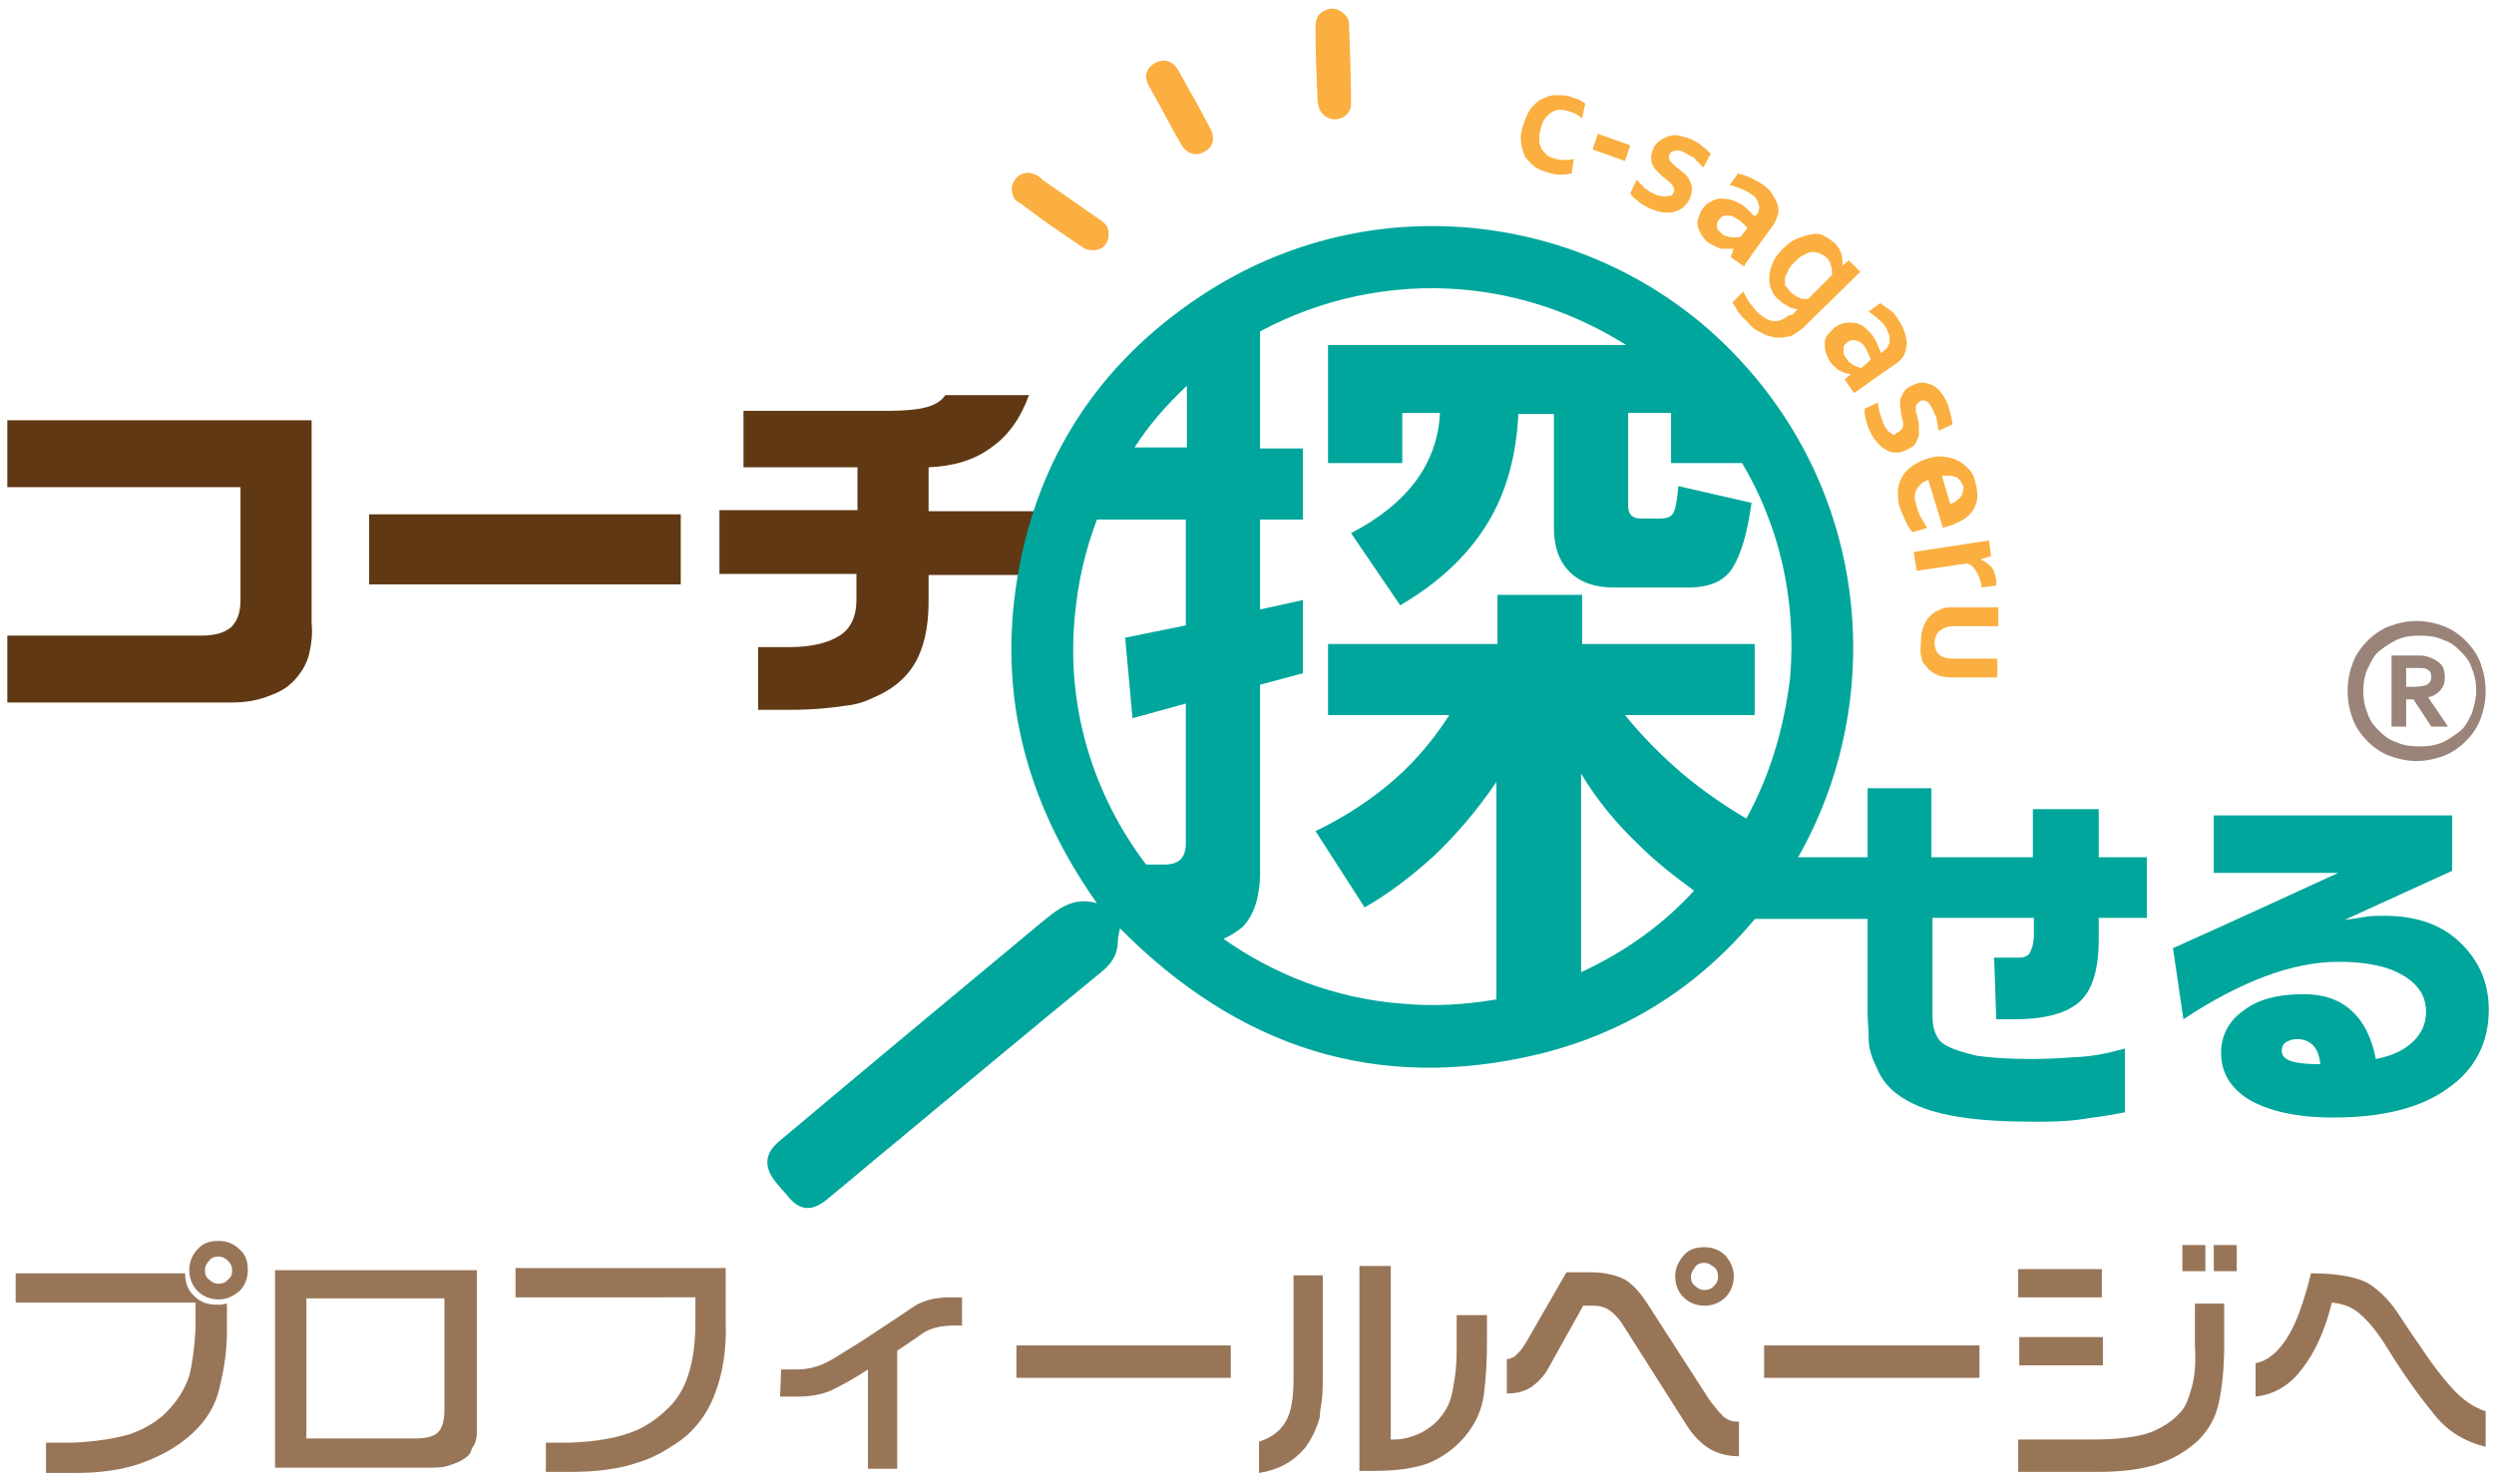 <?xml version="1.0" encoding="utf-8"?>
<!-- Generator: Adobe Illustrator 26.0.1, SVG Export Plug-In . SVG Version: 6.00 Build 0)  -->
<svg version="1.1" id="Layer_1" xmlns="http://www.w3.org/2000/svg" xmlns:xlink="http://www.w3.org/1999/xlink" x="0px" y="0px"
	 viewBox="0 0 238.5 142" style="enable-background:new 0 0 238.5 142;" xml:space="preserve">
<style type="text/css">
	.st0{fill:#997558;}
	.st1{fill:#FAAF40;}
	.st2{fill:#603813;}
	.st3{fill:#00A69C;}
	.st4{fill:#9A8479;}
</style>
<g>
	<path class="st0" d="M1.5,121.8h16.2c0,0.9,0.3,1.7,0.9,2.2c0.5,0.5,1.2,0.8,2,0.8c0.2,0,0.3,0,0.5,0s0.4-0.1,0.6-0.1v2.7
		c0,1.6-0.2,3.3-0.7,5.3c-0.4,1.9-1.5,3.6-3.3,5c-1.1,0.9-2.6,1.7-4.3,2.3s-3.8,0.9-6.2,0.9H4.4V138H7c2.2-0.1,4-0.4,5.4-0.8
		c1.4-0.5,2.6-1.2,3.5-2.1c1.1-1.1,1.8-2.3,2.2-3.5c0.3-1.2,0.5-2.7,0.6-4.5v-2.5H1.5V121.8z M20.9,118.7c0.8,0,1.5,0.3,2,0.8
		c0.6,0.5,0.8,1.2,0.8,2s-0.3,1.5-0.8,2c-0.6,0.5-1.2,0.8-2,0.8s-1.5-0.3-2-0.8s-0.8-1.2-0.8-2s0.3-1.5,0.8-2
		C19.4,118.9,20.1,118.7,20.9,118.7z M20.9,120.2c-0.4,0-0.7,0.1-0.9,0.4c-0.2,0.2-0.4,0.5-0.4,0.9s0.1,0.7,0.4,0.9
		c0.2,0.2,0.5,0.4,0.9,0.4c0.3,0,0.7-0.1,0.9-0.4c0.3-0.2,0.4-0.5,0.4-0.9c0-0.3-0.1-0.6-0.4-0.9C21.5,120.3,21.2,120.2,20.9,120.2z
		"/>
	<path class="st0" d="M45.6,121.5v14c0,0.6,0,1.2,0,1.6c0,0.4-0.1,0.8-0.3,1.2c-0.1,0.1-0.2,0.3-0.3,0.6s-0.4,0.5-0.7,0.7
		s-0.8,0.4-1.4,0.6s-1.3,0.2-2.3,0.2H26.3v-18.9C26.3,121.5,45.6,121.5,45.6,121.5z M29.3,137.6h10.4c1.1,0,1.8-0.2,2.2-0.6
		c0.4-0.4,0.6-1.1,0.6-2.2v-10.6H29.3V137.6z"/>
	<path class="st0" d="M49.3,121.3h20.1v5.1c0.1,2.7-0.3,5.1-1.1,7.1c-0.7,1.8-1.8,3.2-3.1,4.2c-1.4,1-2.8,1.8-4.2,2.2
		c-1.7,0.6-3.9,0.9-6.4,0.9h-2.4V138h2.3c2.7-0.1,4.8-0.5,6.4-1.2c1.1-0.5,2.1-1.2,3.1-2.2s1.6-2.2,2-3.7s0.5-3,0.5-4.6v-2.2H49.3
		V121.3z"/>
	<path class="st0" d="M74.7,131h1.5c1.3,0,2.5-0.4,3.6-1.1c1.1-0.7,2.5-1.5,4.1-2.6c1.2-0.8,2.3-1.5,3.3-2.2s2.2-1,3.7-1H92v2.7
		h-0.8c-1.3,0-2.3,0.3-2.9,0.7s-1.4,1-2.5,1.7v11.3H83V131c-1.2,0.8-2.3,1.4-3.3,1.9s-2.2,0.7-3.5,0.7h-1.6L74.7,131L74.7,131z"/>
	<path class="st0" d="M117.7,128.7v3.1H97.2v-3.1H117.7z"/>
	<path class="st0" d="M126.5,122v9.3c0,1,0,1.9-0.1,2.7c-0.1,0.7-0.2,1.2-0.2,1.6c-0.3,1.1-0.8,2.1-1.4,2.9
		c-1.1,1.3-2.5,2.1-4.4,2.4v-3c1.3-0.4,2.1-1.1,2.6-2s0.7-2.3,0.7-3.9v-10H126.5z M133,121.1v16.6h0.3c1,0,1.9-0.3,2.7-0.7
		c1.1-0.6,1.9-1.4,2.5-2.6c0.2-0.5,0.4-1.1,0.5-1.9c0.2-1,0.3-2.1,0.3-3.4v-3.3h2.9v2.5c0,1.9-0.1,3.6-0.3,5.1s-0.8,2.8-1.8,4
		s-2.3,2.1-3.6,2.6c-1.4,0.5-3.1,0.7-5.1,0.7H130v-19.6L133,121.1L133,121.1z"/>
	<path class="st0" d="M149.8,121.7h2.3c1.4,0,2.5,0.3,3.3,0.7c0.8,0.5,1.5,1.3,2.2,2.4l5.8,9c0.5,0.7,1,1.3,1.4,1.7
		c0.5,0.4,0.9,0.5,1.5,0.5v3.3c-1,0-1.9-0.2-2.8-0.7c-0.8-0.5-1.5-1.2-2.1-2.1l-6.1-9.6c-0.4-0.7-0.9-1.2-1.3-1.5
		c-0.4-0.3-0.9-0.5-1.6-0.5h-1L148,131c-0.4,0.7-1,1.3-1.6,1.7s-1.4,0.6-2.3,0.6V130c0.2,0,0.3,0,0.4-0.1c0.1,0,0.3-0.1,0.4-0.2
		c0.1-0.1,0.2-0.2,0.4-0.4s0.4-0.5,0.7-1L149.8,121.7z M163,119.3c0.8,0,1.5,0.3,2,0.8c0.5,0.6,0.8,1.2,0.8,2s-0.3,1.5-0.8,2
		s-1.2,0.8-2,0.8s-1.5-0.3-2-0.8s-0.8-1.2-0.8-2s0.3-1.4,0.8-2C161.5,119.5,162.2,119.3,163,119.3z M163,120.8
		c-0.4,0-0.7,0.1-0.9,0.4s-0.4,0.6-0.4,0.9c0,0.4,0.1,0.7,0.4,0.9c0.2,0.2,0.5,0.4,0.9,0.4c0.3,0,0.7-0.1,0.9-0.4
		c0.3-0.2,0.4-0.6,0.4-0.9s-0.1-0.7-0.4-0.9S163.4,120.8,163,120.8z"/>
	<path class="st0" d="M189.3,128.7v3.1h-20.6v-3.1H189.3z"/>
	<path class="st0" d="M193,121.4h8v2.7h-8V121.4z M212.7,124.6v4.1c0,2.2-0.2,4-0.5,5.4c-0.3,1.5-1,2.7-2,3.7c-1.1,1-2.4,1.8-4,2.3
		s-3.5,0.7-5.7,0.7H193v-3.1h7.1c2.3,0,4.2-0.2,5.6-0.7c1.2-0.5,2.1-1.1,2.8-1.9c0.5-0.5,0.8-1.3,1.1-2.4c0.3-1.1,0.4-2.4,0.3-3.9
		v-4.1h2.8L212.7,124.6L212.7,124.6z M201.1,127.9v2.7h-8v-2.7C193.1,127.9,201.1,127.9,201.1,127.9z M210.9,119.1v2.5h-2.2v-2.5
		H210.9z M213.9,119.1v2.5h-2.2v-2.5H213.9z"/>
	<path class="st0" d="M215.7,133.6v-3.2c1.1-0.2,2.1-1,3-2.4c0.9-1.4,1.6-3.4,2.3-6.2c1.4,0,2.5,0.1,3.5,0.3s1.9,0.5,2.6,1.1
		c0.9,0.7,1.6,1.5,2.2,2.4c0.6,0.9,1.3,2,2.1,3.1c1.1,1.7,2.1,3,3.1,4.1s2,1.8,3.2,2.2v3.4c-2-0.5-3.7-1.5-5-3.2
		c-1.4-1.7-2.9-3.8-4.5-6.4c-0.8-1.3-1.6-2.3-2.4-3c-0.7-0.7-1.7-1.1-2.8-1.2c-0.7,2.8-1.7,4.9-2.9,6.4
		C218.9,132.6,217.4,133.4,215.7,133.6z"/>
</g>
<g>
	<g>
		<g>
			<g>
				<path class="st1" d="M97,19c-0.4-0.8-0.3-1.4,0.2-2c0.5-0.5,1.2-0.6,1.8-0.3c0.3,0.1,0.5,0.3,0.7,0.5c1.9,1.3,3.7,2.6,5.6,3.9
					c0.6,0.4,0.8,0.9,0.7,1.6c-0.1,0.6-0.5,1.1-1.1,1.2c-0.4,0.1-1,0-1.3-0.2c-2.1-1.4-4.1-2.8-6.1-4.3C97.2,19.3,97,19,97,19z"/>
				<path class="st1" d="M128.8,1.6c0.1,0.2,0.2,0.4,0.2,0.6c0.1,2.6,0.2,5.2,0.2,7.8c0,0.7-0.6,1.3-1.3,1.4
					c-0.7,0.1-1.4-0.3-1.7-0.9c-0.1-0.2-0.1-0.5-0.2-0.8c-0.1-2.4-0.2-4.7-0.2-7.1c0-0.7,0.2-1.3,0.9-1.6c0.6-0.3,1.2-0.2,1.7,0.2
					C128.5,1.3,128.7,1.5,128.8,1.6z"/>
				<path class="st1" d="M114.3,9.6c0.5,0.9,1,1.9,1.5,2.8c0.4,0.8,0.2,1.7-0.6,2.1c-0.8,0.5-1.7,0.2-2.2-0.6
					c-1.1-1.9-2.1-3.9-3.2-5.8c-0.4-0.8-0.2-1.6,0.7-2.1c0.8-0.4,1.6-0.2,2.1,0.6C113.2,7.6,113.7,8.6,114.3,9.6z"/>
			</g>
			<g>
				<path class="st1" d="M150.3,16.6c-0.2,0-0.5,0.1-0.9,0.1c-0.3,0-0.7,0-1-0.1c-0.5-0.1-1-0.3-1.4-0.5c-0.4-0.2-0.7-0.6-1-0.9
					c-0.3-0.4-0.4-0.8-0.5-1.3c-0.1-0.5-0.1-1.1,0.1-1.7c0.2-0.7,0.4-1.2,0.7-1.7c0.3-0.4,0.7-0.8,1.1-1c0.4-0.2,0.9-0.4,1.3-0.4
					c0.5,0,0.9,0,1.3,0.1c0.3,0.1,0.6,0.2,0.9,0.3c0.3,0.1,0.5,0.3,0.7,0.4l-0.3,1.4c-0.2-0.1-0.4-0.3-0.6-0.4
					c-0.2-0.1-0.5-0.2-0.8-0.3c-0.3-0.1-0.6-0.1-0.8-0.1c-0.3,0-0.5,0.1-0.8,0.3c-0.2,0.1-0.4,0.4-0.6,0.6c-0.2,0.3-0.3,0.6-0.4,1.1
					c-0.1,0.3-0.1,0.6-0.1,0.9c0,0.3,0.1,0.6,0.2,0.8c0.1,0.2,0.3,0.4,0.5,0.6c0.2,0.2,0.5,0.3,0.9,0.4c0.3,0.1,0.6,0.1,0.9,0.1
					c0.3,0,0.5,0,0.8-0.1L150.3,16.6z"/>
				<path class="st1" d="M152.8,12.8l3.1,1.1l-0.5,1.5l-3.1-1.1L152.8,12.8z"/>
				<path class="st1" d="M160,18.5c0.1-0.1,0.1-0.3,0.1-0.4c0-0.1-0.1-0.3-0.2-0.4s-0.2-0.3-0.4-0.4c-0.1-0.1-0.3-0.3-0.5-0.4
					c-0.2-0.2-0.4-0.4-0.6-0.6c-0.2-0.2-0.3-0.4-0.4-0.6c-0.1-0.2-0.1-0.5-0.1-0.7s0.1-0.5,0.2-0.8c0.2-0.4,0.4-0.6,0.7-0.8
					s0.5-0.3,0.9-0.4c0.3-0.1,0.6-0.1,1,0s0.7,0.2,1,0.3c0.4,0.2,0.8,0.4,1.1,0.7c0.3,0.2,0.6,0.5,0.8,0.7l-0.7,1.3
					c-0.1-0.1-0.3-0.2-0.4-0.4c-0.1-0.1-0.3-0.2-0.4-0.4s-0.3-0.2-0.5-0.3c-0.2-0.1-0.3-0.2-0.5-0.3c-0.2-0.1-0.4-0.2-0.5-0.2
					s-0.3,0-0.4,0c-0.1,0-0.2,0.1-0.3,0.1s-0.1,0.1-0.2,0.2c-0.1,0.1-0.1,0.3-0.1,0.4c0,0.1,0.1,0.3,0.2,0.4
					c0.1,0.1,0.2,0.2,0.4,0.4c0.1,0.1,0.3,0.2,0.4,0.3c0.2,0.2,0.4,0.3,0.6,0.5c0.2,0.2,0.3,0.4,0.4,0.6c0.1,0.2,0.2,0.5,0.2,0.8
					c0,0.3-0.1,0.6-0.2,0.9c-0.2,0.4-0.4,0.6-0.7,0.9c-0.3,0.2-0.6,0.3-0.9,0.4s-0.7,0-1.1,0c-0.4-0.1-0.8-0.2-1.2-0.4
					c-0.4-0.2-0.8-0.4-1.1-0.7c-0.3-0.2-0.5-0.4-0.7-0.7l0.6-1.3c0.3,0.3,0.6,0.6,0.8,0.8c0.3,0.2,0.5,0.4,0.8,0.5
					c0.2,0.1,0.4,0.2,0.6,0.2c0.2,0.1,0.4,0.1,0.5,0.1s0.3,0,0.4-0.1C159.8,18.8,159.9,18.7,160,18.5z"/>
				<path class="st1" d="M165.8,23.8L165.8,23.8c-0.2,0-0.3,0-0.5,0c-0.2,0-0.4,0-0.6,0s-0.4-0.1-0.6-0.2c-0.2-0.1-0.4-0.2-0.6-0.3
					c-0.3-0.2-0.5-0.4-0.7-0.7c-0.2-0.3-0.3-0.5-0.4-0.8c-0.1-0.3-0.1-0.6,0-0.9c0.1-0.3,0.2-0.6,0.4-0.9c0.2-0.3,0.5-0.6,0.8-0.7
					c0.3-0.2,0.6-0.3,0.9-0.3c0.3,0,0.7,0,1,0.1c0.4,0.1,0.7,0.3,1.1,0.5c0.3,0.2,0.5,0.4,0.7,0.6c0.2,0.2,0.4,0.4,0.5,0.5l0.2-0.2
					c0.1-0.1,0.2-0.3,0.2-0.4c0-0.2,0.1-0.3,0-0.5s-0.1-0.4-0.2-0.5c-0.1-0.2-0.3-0.4-0.5-0.5c-0.3-0.2-0.6-0.4-0.9-0.5
					c-0.3-0.1-0.7-0.3-1.2-0.4l0.8-1.1c0.4,0.1,0.8,0.2,1.2,0.4c0.4,0.2,0.8,0.4,1.1,0.6c0.4,0.3,0.8,0.6,1,1c0.2,0.3,0.4,0.7,0.5,1
					c0.1,0.3,0.1,0.7,0,1c-0.1,0.3-0.2,0.6-0.4,0.9l-1.6,2.2c-0.3,0.4-0.5,0.7-0.7,1c-0.2,0.3-0.4,0.5-0.5,0.8l-1.3-0.9L165.8,23.8z
					 M167.1,21.8c-0.1-0.1-0.3-0.3-0.4-0.4c-0.2-0.2-0.3-0.3-0.5-0.4c-0.4-0.3-0.7-0.4-1-0.4c-0.3,0-0.6,0.1-0.8,0.4
					c-0.1,0.1-0.2,0.3-0.2,0.4c0,0.1,0,0.3,0,0.4c0,0.1,0.1,0.2,0.2,0.3c0.1,0.1,0.2,0.2,0.3,0.3c0.1,0.1,0.3,0.2,0.5,0.2
					c0.2,0.1,0.3,0.1,0.5,0.1c0.2,0,0.3,0,0.4,0c0.1,0,0.3,0,0.4-0.1L167.1,21.8z"/>
				<path class="st1" d="M171.4,30.1c0.1-0.1,0.2-0.2,0.3-0.3c0.1-0.1,0.2-0.2,0.3-0.2l0,0c-0.1,0-0.3,0-0.5-0.1
					c-0.2,0-0.3-0.1-0.5-0.2s-0.3-0.2-0.5-0.3c-0.2-0.1-0.3-0.3-0.5-0.4c-0.3-0.3-0.5-0.6-0.6-0.9c-0.2-0.4-0.2-0.7-0.2-1.2
					c0-0.4,0.1-0.8,0.3-1.3c0.2-0.5,0.5-0.9,1-1.4c0.5-0.5,0.9-0.8,1.4-1s0.9-0.3,1.4-0.4s0.9,0,1.2,0.2s0.7,0.4,1,0.7
					c0.3,0.3,0.5,0.7,0.6,1c0.1,0.4,0.1,0.7,0.1,1.1l0,0l0.6-0.5l1.1,1.1l-5.3,5.2c-0.3,0.3-0.6,0.5-0.9,0.7
					c-0.3,0.2-0.5,0.3-0.8,0.3c-0.3,0.1-0.6,0.1-0.9,0.1c-0.3,0-0.6-0.1-1-0.2c-0.3-0.1-0.6-0.3-1-0.5s-0.6-0.5-0.9-0.8
					c-0.2-0.2-0.3-0.3-0.5-0.5c-0.1-0.2-0.3-0.3-0.4-0.5c-0.1-0.2-0.2-0.3-0.3-0.5c-0.1-0.1-0.2-0.3-0.2-0.4l1-1
					c0.2,0.3,0.3,0.6,0.5,0.9s0.5,0.6,0.7,0.9c0.6,0.6,1.1,0.9,1.6,1c0.5,0.1,1-0.1,1.5-0.5L171.4,30.1z M171.3,28
					c0.1,0.1,0.3,0.2,0.4,0.3c0.1,0.1,0.3,0.1,0.4,0.2s0.3,0.1,0.4,0.1c0.1,0,0.3,0,0.4,0l2.3-2.3c0-0.3,0-0.6-0.1-0.9
					s-0.2-0.6-0.5-0.8c-0.1-0.1-0.2-0.2-0.3-0.2c-0.1-0.1-0.2-0.1-0.4-0.2c-0.1,0-0.3-0.1-0.5-0.1c-0.2,0-0.3,0-0.5,0.1
					c-0.2,0.1-0.4,0.2-0.6,0.3c-0.2,0.1-0.4,0.3-0.7,0.6c-0.3,0.3-0.5,0.5-0.6,0.8s-0.3,0.5-0.3,0.7c0,0.2,0,0.5,0,0.7
					C171,27.6,171.1,27.8,171.3,28z"/>
				<path class="st1" d="M177,35.8L177,35.8c-0.2,0-0.3-0.1-0.5-0.1c-0.2-0.1-0.3-0.1-0.5-0.2c-0.2-0.1-0.4-0.2-0.5-0.4
					c-0.2-0.1-0.3-0.3-0.5-0.5c-0.2-0.3-0.3-0.6-0.4-0.9c-0.1-0.3-0.1-0.6-0.1-0.9c0-0.3,0.1-0.6,0.3-0.8s0.4-0.5,0.7-0.7
					c0.3-0.2,0.6-0.4,1-0.4c0.3-0.1,0.7,0,1,0c0.3,0.1,0.6,0.2,0.9,0.5s0.6,0.5,0.8,0.9c0.2,0.3,0.3,0.5,0.4,0.8
					c0.1,0.2,0.2,0.5,0.3,0.7l0.2-0.2c0.1-0.1,0.3-0.2,0.4-0.4s0.2-0.3,0.2-0.5s0-0.4,0-0.6c-0.1-0.2-0.2-0.4-0.3-0.7
					c-0.2-0.3-0.4-0.6-0.7-0.8c-0.3-0.3-0.6-0.5-1-0.8l1.1-0.8c0.3,0.2,0.7,0.5,1,0.7s0.6,0.6,0.8,1c0.3,0.4,0.5,0.9,0.6,1.3
					c0.1,0.4,0.2,0.8,0.1,1.1c0,0.3-0.1,0.7-0.3,1s-0.4,0.5-0.7,0.7l-2.3,1.6c-0.4,0.3-0.7,0.5-1,0.7s-0.5,0.4-0.7,0.5l-0.9-1.3
					L177,35.8z M178.9,34.4c-0.1-0.2-0.1-0.3-0.2-0.5c-0.1-0.2-0.2-0.4-0.3-0.6c-0.2-0.4-0.5-0.6-0.8-0.7s-0.6-0.1-0.9,0.1
					c-0.1,0.1-0.2,0.2-0.3,0.3c-0.1,0.1-0.1,0.2-0.1,0.4c0,0.1,0,0.3,0,0.4c0,0.1,0.1,0.3,0.2,0.4c0.1,0.1,0.2,0.3,0.3,0.4
					c0.1,0.1,0.3,0.2,0.4,0.3c0.1,0.1,0.3,0.1,0.4,0.2c0.1,0,0.3,0.1,0.4,0.1L178.9,34.4z"/>
				<path class="st1" d="M181.6,41.3c0.1-0.1,0.2-0.2,0.3-0.3c0.1-0.1,0.1-0.3,0.1-0.4c0-0.2,0-0.3-0.1-0.5c0-0.2-0.1-0.4-0.1-0.6
					c0-0.3-0.1-0.5-0.1-0.8c0-0.3,0-0.5,0.1-0.7s0.2-0.4,0.3-0.6c0.2-0.2,0.4-0.4,0.7-0.5c0.4-0.2,0.7-0.3,1-0.3
					c0.3,0,0.6,0.1,0.9,0.2c0.3,0.1,0.5,0.3,0.8,0.6c0.2,0.3,0.4,0.5,0.6,0.9c0.2,0.4,0.3,0.8,0.4,1.2c0.1,0.4,0.2,0.7,0.2,1.1
					l-1.3,0.6c0-0.2-0.1-0.4-0.1-0.5c0-0.2-0.1-0.4-0.1-0.6s-0.1-0.4-0.2-0.5c-0.1-0.2-0.1-0.3-0.2-0.5c-0.1-0.2-0.2-0.3-0.3-0.5
					c-0.1-0.1-0.2-0.2-0.3-0.2c-0.1-0.1-0.2-0.1-0.3-0.1c-0.1,0-0.2,0-0.3,0.1c-0.1,0.1-0.3,0.2-0.3,0.3c-0.1,0.1-0.1,0.3-0.1,0.4
					c0,0.2,0,0.3,0.1,0.5c0,0.2,0.1,0.3,0.1,0.5c0.1,0.3,0.1,0.5,0.1,0.8c0,0.3,0,0.5,0,0.8c-0.1,0.2-0.2,0.5-0.3,0.7
					s-0.4,0.4-0.8,0.6c-0.4,0.2-0.7,0.3-1.1,0.3c-0.3,0-0.7-0.1-1-0.3s-0.6-0.4-0.8-0.7c-0.3-0.3-0.5-0.7-0.7-1.1
					c-0.2-0.4-0.3-0.8-0.4-1.2s-0.1-0.7-0.1-0.9l1.3-0.6c0,0.4,0.1,0.8,0.2,1.1c0.1,0.3,0.2,0.6,0.3,0.9c0.1,0.2,0.2,0.4,0.3,0.5
					c0.1,0.2,0.2,0.3,0.4,0.4c0.1,0.1,0.2,0.2,0.4,0.2C181.3,41.4,181.4,41.4,181.6,41.3z"/>
				<path class="st1" d="M183.3,48.5c0.1,0.3,0.2,0.7,0.4,1s0.4,0.7,0.6,1l-1.4,0.4c-0.2-0.2-0.4-0.5-0.6-0.9
					c-0.2-0.4-0.4-0.9-0.6-1.4c-0.2-0.5-0.2-1-0.2-1.5s0.1-0.9,0.3-1.3c0.2-0.4,0.5-0.8,0.9-1.1c0.4-0.3,0.9-0.6,1.5-0.8
					c0.6-0.2,1.2-0.3,1.7-0.2c0.5,0,1,0.2,1.4,0.4s0.7,0.5,1,0.8s0.5,0.7,0.6,1.2c0.1,0.4,0.2,0.9,0.2,1.3c0,0.4-0.1,0.8-0.3,1.2
					c-0.2,0.4-0.5,0.7-0.9,1s-0.9,0.5-1.5,0.7c-0.2,0.1-0.4,0.1-0.6,0.2l-1.4-4.6c-0.3,0.1-0.6,0.3-0.8,0.5
					c-0.2,0.2-0.3,0.4-0.4,0.6c-0.1,0.2-0.1,0.5-0.1,0.8C183.2,47.9,183.2,48.2,183.3,48.5z M187.7,46.4c-0.1-0.2-0.2-0.4-0.3-0.5
					s-0.3-0.3-0.5-0.3c-0.2-0.1-0.4-0.1-0.6-0.1c-0.2,0-0.4,0-0.6,0l0.8,2.7c0.2-0.1,0.4-0.1,0.6-0.3s0.3-0.2,0.4-0.4
					c0.1-0.1,0.2-0.3,0.2-0.5C187.8,46.8,187.8,46.6,187.7,46.4z"/>
				<path class="st1" d="M189.5,56.2l0-0.1c-0.1-0.5-0.2-1-0.5-1.4c-0.2-0.4-0.5-0.7-0.9-0.8l-4.8,0.7l-0.3-1.8l7.2-1.1l0.2,1.5
					l-1,0.3l0,0c0.4,0.2,0.7,0.4,1,0.7s0.4,0.8,0.5,1.3c0,0.2,0,0.3,0,0.5L189.5,56.2z"/>
				<path class="st1" d="M183.7,61.4c0-0.7,0.1-1.3,0.4-1.8c0.2-0.5,0.6-0.8,1-1.1c0.2-0.1,0.5-0.2,0.7-0.3c0.3-0.1,0.6-0.1,0.9-0.1
					l4.4,0l0,1.8l-4.3,0c-0.2,0-0.5,0-0.6,0.1c-0.2,0-0.3,0.1-0.5,0.2c-0.2,0.1-0.4,0.3-0.5,0.5c-0.1,0.2-0.2,0.5-0.2,0.8
					c0,0.3,0.1,0.6,0.2,0.8c0.1,0.2,0.3,0.4,0.5,0.5c0.2,0.1,0.6,0.2,1,0.2l4.3,0l0,1.8l-4.4,0c-0.6,0-1.1-0.1-1.5-0.3
					c-0.2-0.1-0.4-0.3-0.6-0.4c-0.2-0.2-0.3-0.4-0.5-0.6s-0.2-0.5-0.3-0.8S183.7,61.8,183.7,61.4z"/>
			</g>
		</g>
		<g>
			<g>
				<path class="st2" d="M0.7,40.2h29.1v19.4c0.1,1,0,1.9-0.2,2.8c-0.2,0.9-0.6,1.7-1.3,2.5c-0.6,0.7-1.3,1.2-2.4,1.6
					c-1.2,0.5-2.4,0.7-3.8,0.7H0.7v-6.4h18.6c1.3,0,2.2-0.3,2.8-0.8c0.6-0.6,0.9-1.4,0.9-2.6V46.6H0.7V40.2z"/>
				<path class="st2" d="M65.1,49.2v6.7H35.3v-6.7H65.1z"/>
				<path class="st2" d="M71.1,39.3h13.8c1.5,0,2.7-0.1,3.5-0.3c0.9-0.2,1.6-0.6,2-1.2h8c-0.8,2.2-2,3.9-3.6,5
					c-1.6,1.2-3.6,1.8-6,1.9v4.2h11.8v6.1H88.8v2.5c0,2.9-0.6,5.2-1.9,6.8c-0.8,1-1.9,1.8-3.3,2.4c-0.8,0.4-1.7,0.7-2.7,0.8
					c-1.3,0.2-3.1,0.4-5.4,0.4h-3v-6h3c2.1,0,3.7-0.4,4.8-1.1c1.1-0.7,1.6-1.9,1.6-3.4v-2.5H68.8v-6.1H82v-4.1H71.1V39.3z"/>
			</g>
			<g>
				<path class="st3" d="M165.6,33.6c-12.9-13.2-34.3-16.3-50.9-5.2c-9.6,6.4-15.5,15.4-17.4,26.8c-1.9,11.4,0.9,21.7,7.6,31.2
					c-2.4-0.7-3.9,0.7-5.5,2c-8.3,6.9-16.6,13.8-24.8,20.7c-1.5,1.2-1.6,2.5-0.4,4c0.4,0.5,0.8,0.9,1.2,1.4c1.1,1.3,2.2,1.4,3.6,0.3
					c2.2-1.8,4.3-3.6,6.5-5.4c6.6-5.5,13.2-11,19.8-16.4c1-0.8,1.6-1.7,1.6-3c0-0.3,0.1-0.7,0.2-1.2c11.3,11.4,24.6,15.8,40.2,12
					c9.7-2.4,17.4-8,23.1-16.3C180.4,69.7,179.9,48.2,165.6,33.6z M113.5,59.8l-5.9,1.2l0.7,7.7l5.1-1.4v13.4c0,0.7-0.2,1.2-0.5,1.5
					c-0.3,0.3-0.8,0.5-1.5,0.5h-1.8c-5-6.6-7.7-15-6.8-23.9c0.3-3.2,1-6.2,2.1-9.1h8.5V59.8z M113.5,42.8h-5c1.4-2.2,3.1-4.1,5-5.9
					V42.8z M151.2,93V74c1.5,2.5,3.3,4.7,5.5,6.8c1.6,1.6,3.4,3,5.3,4.4C159,88.5,155.3,91.1,151.2,93z M167,78.3
					c-2.2-1.3-4.2-2.7-6-4.2c-2.1-1.8-4-3.7-5.6-5.7h12.4v-6.8h-16.5v-4.7h-8.1v4.7H127v6.8h11.6c-1.8,2.8-3.8,5-6,6.8
					c-2.2,1.8-4.5,3.2-6.8,4.3l4.7,7.3c2.3-1.3,4.5-3,6.6-4.9c2.1-2,4.1-4.3,6-7.1v20.8c-2.9,0.5-6,0.7-9.1,0.4
					c-6.4-0.5-12.2-2.8-17-6.2c0.7-0.3,1.3-0.7,1.8-1.1c1.1-1.1,1.7-2.9,1.7-5.3V65.5l4.1-1.1v-7l-4.1,0.9v-8.6h4.1v-6.8h-4.1V31.7
					c5.8-3.1,12.5-4.6,19.4-4c5.7,0.5,11,2.4,15.6,5.3H127v11.3h7.1v-4.8h3.6c-0.1,2.4-0.9,4.6-2.3,6.5c-1.4,1.9-3.5,3.6-6.2,5
					l4.7,6.9c3.6-2.1,6.3-4.6,8.2-7.6c1.9-3,2.9-6.6,3.1-10.7h3.4v10.9c0,1.8,0.5,3.2,1.5,4.2c1,1,2.4,1.5,4.2,1.5h7.1
					c2.1,0,3.5-0.6,4.3-1.9c0.8-1.3,1.4-3.3,1.8-6.2l-7-1.6c-0.1,1.1-0.2,1.9-0.4,2.4c-0.2,0.5-0.6,0.7-1.3,0.7h-1.9
					c-0.4,0-0.7-0.1-0.9-0.3c-0.2-0.2-0.3-0.5-0.3-0.9v-8.9h4.1v4.8h6.8c3.5,5.9,5.2,12.9,4.6,20.4C170.6,69.8,169.2,74.3,167,78.3z
					"/>
				<g>
					<g>
						<path class="st3" d="M205.3,81.9v5.9h-4.6v2.1c0,2.8-0.6,4.8-1.8,5.9c-1.2,1.1-3.3,1.7-6.2,1.7h-1.8l-0.2-5.9h0.9
							c0.7,0,1.2,0,1.6,0c0.4,0,0.7-0.2,0.8-0.3c0.1-0.1,0.2-0.3,0.3-0.6c0.1-0.2,0.2-0.7,0.2-1.4v-1.5h-9.7v9c0,0.6,0,1.2,0.2,1.8
							s0.5,1.1,1.1,1.4c0.7,0.4,1.7,0.7,3,1c1.4,0.2,3.2,0.3,5.3,0.3c1.5,0,3-0.1,4.5-0.2s2.9-0.4,4.3-0.8v6.1
							c-1.5,0.3-2.9,0.5-4.4,0.7s-2.9,0.2-4.4,0.2c-5.1,0-8.9-0.5-11.4-1.7c-1.7-0.8-2.9-1.9-3.5-3.4c-0.5-1-0.8-1.9-0.8-2.8
							s-0.1-1.7-0.1-2.4v-9.1h-12.6v-5.9h12.6v-6.6h6.1v6.6h9.7v-4.6h6.3v4.6H205.3z"/>
						<path class="st3" d="M234.5,77.9v5.4L224.2,88c0.7-0.1,1.4-0.2,2-0.3c0.6-0.1,1.2-0.1,1.8-0.1c3,0,5.4,0.8,7.2,2.5
							s2.8,3.8,2.8,6.5c0,3.1-1.3,5.7-3.9,7.5c-2.6,1.9-6.3,2.8-11,2.8c-3.4,0-6.1-0.6-8-1.7c-1.8-1.1-2.7-2.6-2.7-4.5
							c0-1.6,0.7-3,2.1-4c1.4-1.1,3.3-1.6,5.8-1.6c1.9,0,3.4,0.5,4.6,1.6c1.2,1.1,1.9,2.6,2.3,4.6c1.6-0.3,2.8-0.9,3.6-1.7
							c0.8-0.8,1.2-1.7,1.2-2.8c0-1.5-0.7-2.6-2.2-3.5c-1.5-0.9-3.6-1.3-6.2-1.3c-2.2,0-4.6,0.5-7,1.4s-5.1,2.3-7.8,4.1l-1-6.8
							c3.1-1.4,6-2.7,8.6-3.9c2.6-1.2,5-2.3,7.2-3.3h-11.9v-5.5H234.5z M221.9,101.8c-0.1-0.8-0.3-1.4-0.7-1.8
							c-0.4-0.4-0.9-0.6-1.5-0.6c-0.4,0-0.8,0.1-1.1,0.3c-0.3,0.2-0.4,0.5-0.4,0.8c0,0.5,0.3,0.8,0.9,1
							C219.7,101.7,220.6,101.8,221.9,101.8z"/>
					</g>
				</g>
			</g>
		</g>
	</g>
	<g>
		<path class="st4" d="M224.5,66.1c0-1,0.2-1.9,0.5-2.7c0.3-0.8,0.8-1.5,1.4-2.1c0.6-0.6,1.3-1.1,2.1-1.4c0.8-0.3,1.7-0.5,2.6-0.5
			c0.9,0,1.8,0.2,2.6,0.5c0.8,0.3,1.5,0.8,2.1,1.4c0.6,0.6,1.1,1.3,1.4,2.1c0.3,0.8,0.5,1.7,0.5,2.7s-0.2,1.9-0.5,2.7
			c-0.3,0.8-0.8,1.5-1.4,2.1c-0.6,0.6-1.3,1.1-2.1,1.4c-0.8,0.3-1.7,0.5-2.6,0.5c-0.9,0-1.8-0.2-2.6-0.5c-0.8-0.3-1.5-0.8-2.1-1.4
			c-0.6-0.6-1.1-1.3-1.4-2.1C224.7,68,224.5,67.1,224.5,66.1z M226,66.1c0,0.7,0.1,1.4,0.4,2.1c0.2,0.7,0.6,1.2,1.1,1.7
			s1,0.9,1.7,1.1c0.6,0.3,1.4,0.4,2.2,0.4c0.8,0,1.5-0.1,2.2-0.4c0.6-0.3,1.2-0.7,1.7-1.1s0.8-1.1,1.1-1.7c0.2-0.7,0.4-1.4,0.4-2.1
			s-0.1-1.4-0.4-2.1c-0.2-0.7-0.6-1.2-1.1-1.7s-1-0.9-1.7-1.1c-0.6-0.3-1.4-0.4-2.2-0.4c-0.8,0-1.5,0.1-2.2,0.4
			c-0.6,0.3-1.2,0.7-1.7,1.1s-0.8,1.1-1.1,1.7C226.1,64.7,226,65.4,226,66.1z M232.2,66.7l1.9,2.8h-1.6l-1.7-2.6h-0.7v2.6h-1.4v-6.8
			h2.4c0.4,0,0.7,0,1,0.1s0.6,0.2,0.9,0.4c0.3,0.2,0.5,0.4,0.6,0.6s0.2,0.6,0.2,1c0,0.6-0.2,1-0.5,1.3S232.7,66.6,232.2,66.7
			L232.2,66.7z M230.1,63.8v1.9h0.8c0.5,0,0.9-0.1,1.2-0.2c0.3-0.2,0.4-0.4,0.4-0.8c0-0.3-0.1-0.5-0.3-0.6c-0.2-0.2-0.5-0.2-1-0.2
			H230.1z"/>
	</g>
</g>
</svg>
